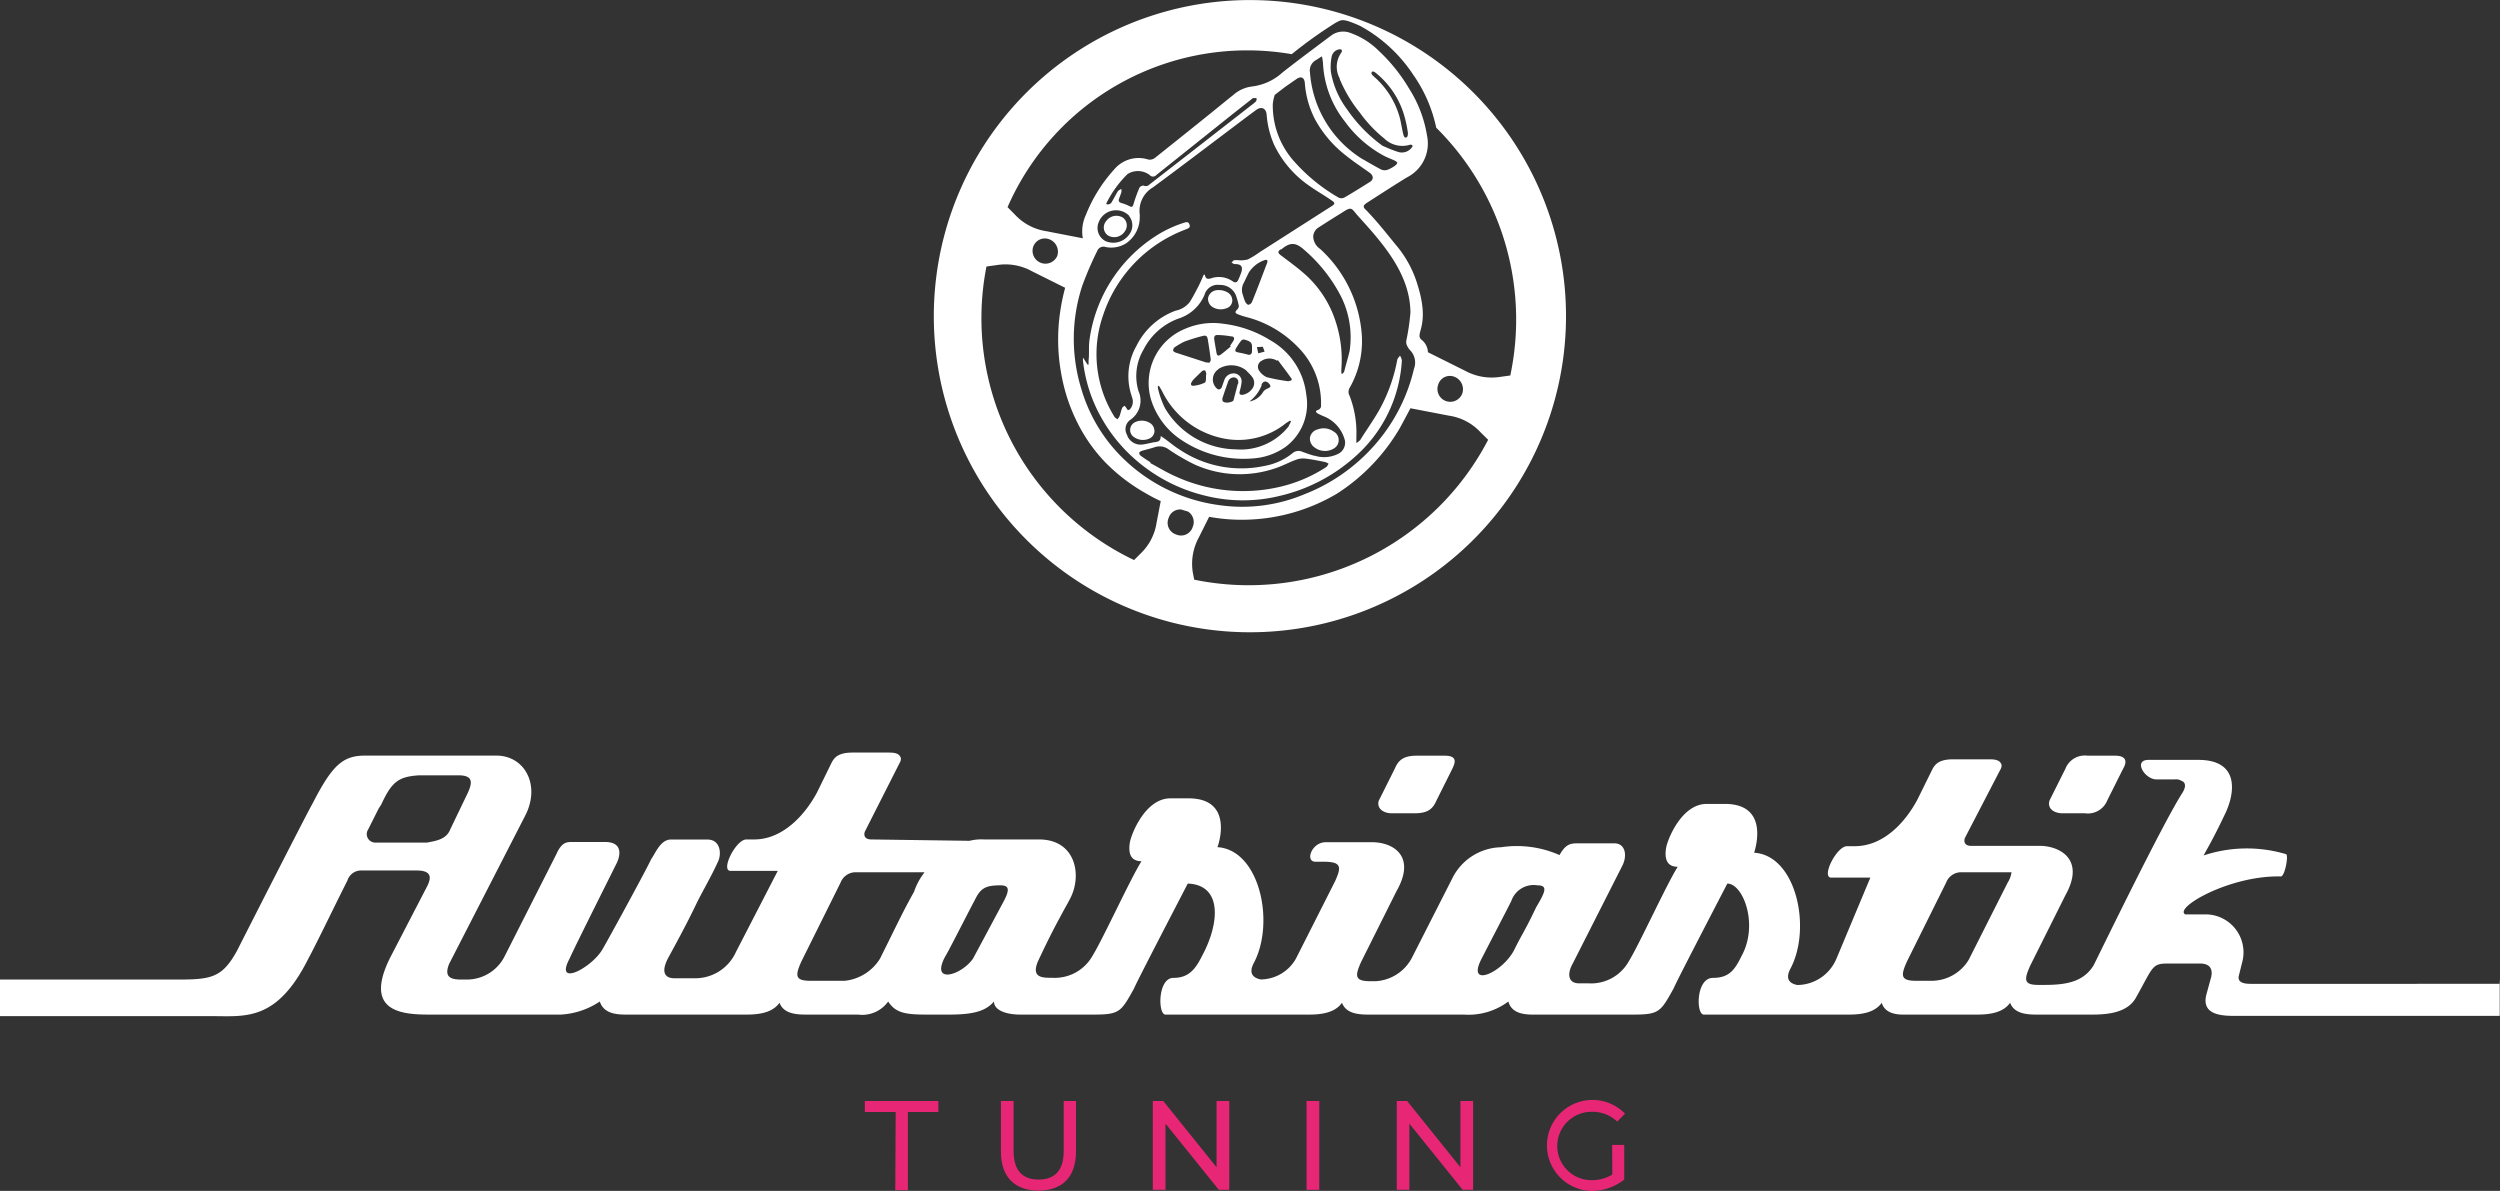 <svg id="Ebene_1" data-name="Ebene 1" xmlns="http://www.w3.org/2000/svg" viewBox="0 0 256.09 121.99"><rect x="0" y="0" width="256.09" height="121.99" fill="#333333" stroke="none"/><defs><style>.cls-1{fill:#fff;}.cls-2{fill:#e72775;}</style></defs><path class="cls-1" d="M227.56,73.68a11.72,11.72,0,0,0-4.8-1.7,7.21,7.21,0,0,0-3.95.51,6,6,0,0,0-3.49,7.26,7.69,7.69,0,0,0,3.2,4.19,11.42,11.42,0,0,0,7.22,1.83,6.56,6.56,0,0,0,3.34-1.17,5.48,5.48,0,0,0,2.14-5.36A7.31,7.31,0,0,0,227.56,73.68Zm-.79.65.18.5-.65.17-.14-.63Zm-2.65,0,.12-.19h0a2.14,2.14,0,0,1,.13-.19c.14-.18.26-.44.56-.34s.73.17.73.67c0,.18,0,.35,0,.53s-.11.4-.41.33a9.24,9.24,0,0,0-.91-.21C223.89,74.85,223.84,74.75,224.12,74.33Zm-2-1.2c.48,0,1,.07,1.42.14.31,0,.36.23.19.49l-.31.47.06.08c-.34.27-.67.57-1,.81s-.42.07-.47-.24-.16-.88-.22-1.33C221.76,73.29,221.85,73.1,222.16,73.13Zm.08,3.49a2.49,2.49,0,0,1,2.84.11c.2.22.43.42.61.66a1,1,0,0,1,.1,1.14,1.53,1.53,0,0,1-1.09.73c-.28,0-.31-.13-.26-.36a5.66,5.66,0,0,0,.19-.91.81.81,0,0,0-.62-.91,1,1,0,0,0-1.13.62c-.09.24-.17.47-.25.71s-.32.43-.58.15A1.25,1.25,0,0,1,222.24,76.62Zm4.42,1.63c.16-.41.48-.47.76-.17s.18.41-.15.54a1,1,0,0,0-.42.32,2.06,2.06,0,0,1-1.42,1A3.85,3.85,0,0,0,226.66,78.25Zm-2.43-.08c-.13.56-.29,1.11-.43,1.67-.22.23-.93.3-1.1.06a.49.49,0,0,1,0-.38c.17-.54.36-1.07.55-1.6a.61.61,0,0,1,.7-.44C224.26,77.6,224.29,77.88,224.23,78.17Zm-6.56-3.71a8,8,0,0,1,1.09-.65,17.57,17.57,0,0,1,1.87-.58c.37-.1.49,0,.55.4.1.63.2,1.26.28,1.9a.49.49,0,0,1-.09.4c-.08.07-.27,0-.4,0l-3.08-1C217.57,74.83,217.51,74.69,217.67,74.46ZM220.84,78a3.44,3.44,0,0,1-1.22.33c-.18,0-.26-.14-.18-.31a2.2,2.2,0,0,1,.21-.32l0,0c.29-.29.58-.58.88-.86a.32.32,0,0,1,.3-.08c.07,0,.1.18.14.28a.4.4,0,0,1,0,.11C220.92,77.37,221,77.85,220.84,78Zm8.59,4.46A6.25,6.25,0,0,1,224,84.84a8.57,8.57,0,0,1-7.26-4.23,9.43,9.43,0,0,1-.71-2,.49.49,0,0,1,0-.24l.09-.05c.11.19.23.37.33.56a8.93,8.93,0,0,0,6.28,4.84,7.75,7.75,0,0,0,6.42-1.57l.41-.26.09.1A3.14,3.14,0,0,1,229.43,82.41Zm0-4.59a19,19,0,0,1-2.25-.42,1.82,1.82,0,0,1-.8-.69.69.69,0,0,1,.28-1,1.47,1.47,0,0,1,1.56,0l.09-.06c.45.61.92,1.21,1.35,1.83C229.81,77.66,229.71,77.86,229.44,77.82Z" transform="translate(-97.41 -38.81)"/><path class="cls-1" d="M234,83a1.74,1.74,0,0,0-1.62-.2,1.05,1.05,0,0,0-.78.83,1.08,1.08,0,0,0,.45,1,1.77,1.77,0,0,0,2,.12A1,1,0,0,0,234,83Z" transform="translate(-97.41 -38.81)"/><path class="cls-1" d="M221.72,70.32a1.59,1.59,0,0,0,1.28.08.85.85,0,0,0,.64-.75.94.94,0,0,0-.44-.86,1.79,1.79,0,0,0-1.19-.25,1,1,0,0,0-.85.8A1,1,0,0,0,221.72,70.32Z" transform="translate(-97.41 -38.81)"/><path class="cls-1" d="M213.68,82.06a.88.88,0,0,0,0,1.59,1.55,1.55,0,0,0,1.32.14.89.89,0,0,0,.66-.7,1,1,0,0,0-.36-.89A1.59,1.59,0,0,0,213.68,82.06Z" transform="translate(-97.41 -38.81)"/><path class="cls-1" d="M210.89,62.92a1.28,1.28,0,0,0,1.74-.41,1,1,0,0,0-.2-1.41,1.28,1.28,0,0,0-1.71.36A1,1,0,0,0,210.89,62.92Z" transform="translate(-97.41 -38.81)"/><path class="cls-1" d="M235.78,40.51a32.38,32.38,0,1,0,20.36,41A32.38,32.38,0,0,0,235.78,40.51ZM214.19,95.57l-.61.61a27.44,27.44,0,0,1-15.12-30.07l1.08-.15a5.59,5.59,0,0,1,3.55.62l3.43,1.71a20.51,20.51,0,0,0-.49,2.33,19.48,19.48,0,0,0,.08,6.42,18.11,18.11,0,0,0,1.66,5.06,16.44,16.44,0,0,0,2.9,4.11,18.54,18.54,0,0,0,4.09,3.12c.51.3,1,.56,1.55.81l-.42,2.19A5.53,5.53,0,0,1,214.19,95.57ZM203.24,64.11a1.26,1.26,0,0,1,1.7-.77,1.36,1.36,0,0,1,.77,1.69,1.32,1.32,0,0,1-2.47-.92Zm9-5.94c-.11.08-.25.13-.32.23-.22.35-.4.73-.61,1.08a.45.45,0,0,1-.57.24.33.33,0,0,0,0-.08,11.09,11.09,0,0,1,2.17-3,2,2,0,0,1,2.26.09.45.45,0,0,0,.7,0l7.89-6.3,1.83-1.44a.54.54,0,0,1,.19-.13,2.21,2.21,0,0,1,.35,0c0,.11,0,.26-.07.34a4.4,4.4,0,0,1-.52.43l-5.88,4.58-4.49,3.49a.53.53,0,0,1-.62.12.5.5,0,0,0-.42.22,14.88,14.88,0,0,0-.59,1.62c-.11.37-.17.41-.51.23a4.2,4.2,0,0,0-.77-.29c-.23-.08-.3-.21-.22-.43s.18-.47.25-.71A1.38,1.38,0,0,0,212.27,58.17Zm.8,2.73a1.54,1.54,0,0,1,.06,1.91,2,2,0,0,1-2.44.7,1.51,1.51,0,0,1-.71-1.92A1.9,1.9,0,0,1,213.07,60.9Zm-2.48,3.19a2.87,2.87,0,0,0,2.18-.34A3.21,3.21,0,0,0,214.16,61a.81.81,0,0,0,0-.22A2.79,2.79,0,0,1,215.52,58c3.29-2.43,6.54-4.91,9.81-7.37l.76-.56c.53-.38,1-.18,1.07.46a9.3,9.3,0,0,0,.79,3.16,10.71,10.71,0,0,0,3.49,4.09c.76.55,1.57,1,2.36,1.55.38.24.39.38,0,.61l-7.37,4.71a8,8,0,0,1-1.21.74,2.76,2.76,0,0,1-1,.07c-.13,0-.27,0-.37,0s-.2.18-.3.27c.11,0,.23.14.34.13.64,0,.86.22.68.83a8.26,8.26,0,0,1-.31.77c-.13.3-.31.35-.59.16a2.46,2.46,0,0,0-2.17-.31c-.39.13-.6.07-.67-.36h-.11c-.18.39-.34.79-.54,1.18-.29.55-.57,1.11-.91,1.64a2.48,2.48,0,0,1-1.45.87,7.26,7.26,0,0,0-4,3.61,6.26,6.26,0,0,0-.66,4.52c.06.28.16.55.24.83a1.17,1.17,0,0,1-.19,1.07.35.35,0,0,1-.24.15c-.06,0-.12-.13-.17-.2l-.18-.25c-.09.07-.22.13-.26.23-.11.27-.17.56-.26.83a2.37,2.37,0,0,1-.22.33c-.1-.08-.24-.14-.3-.24a12.1,12.1,0,0,1-1.19-10.37,14.13,14.13,0,0,1,7.21-8.29c.46-.23.94-.42,1.42-.61.26-.1.32-.23.22-.48s-.29-.22-.49-.16a12.12,12.12,0,0,0-3,1.41A15.08,15.08,0,0,0,209,73.73c-.08.68,0,1.36-.08,2l0,.43-.11,0c-.13-.21-.26-.42-.46-.72a2.21,2.21,0,0,0,0,.37,15.31,15.31,0,0,0,2,6,16.1,16.1,0,0,0,3.53,4.22,16.82,16.82,0,0,0,7,3.56,15.88,15.88,0,0,0,7.69,0,17.46,17.46,0,0,0,7.73-4.07,14.19,14.19,0,0,0,4.57-8.45,12.36,12.36,0,0,0,.14-1.35,1.38,1.38,0,0,0-.19-.48c-.09.14-.25.27-.28.43a16.9,16.9,0,0,1-1.8,5.06c-.61,1.09-1.35,2.11-2,3.16a1.89,1.89,0,0,1-.39.3c0-.28,0-.46,0-.64a10.43,10.43,0,0,0-.7-4.21.8.8,0,0,1,0-.78,9.64,9.64,0,0,0,1.23-5.77,13.2,13.2,0,0,0-4.24-8.48,1.6,1.6,0,0,1-.71-1.26,1.15,1.15,0,0,1,.55-.94c.77-.5,1.56-1,2.33-1.47,1.09-.72,1-.53,1.67.25,2.66,2.92,5.37,6,5.41,9.93a23.36,23.36,0,0,1-.41,2.82,1,1,0,0,0,0,.41,1.74,1.74,0,0,0,.35.61,1.81,1.81,0,0,1,.42,1.94,18,18,0,0,1-4.15,7.94A18.49,18.49,0,0,1,231,89.45a16.43,16.43,0,0,1-8.65,1.11,17.39,17.39,0,0,1-10.17-5.07,16.31,16.31,0,0,1-4-6.83,17.44,17.44,0,0,1,.1-10.6,35.4,35.4,0,0,1,1.52-3.53A.69.69,0,0,1,210.59,64.09Zm24.07-17.22a14,14,0,0,0,2.06,3.46A13.65,13.65,0,0,0,239.21,53a2.65,2.65,0,0,0,2.62.64.27.27,0,0,1,.27.07c0,.07,0,.17-.09.23a1.26,1.26,0,0,1-1.39.43c-.63-.19-1.23-.48-1.58-.62A15.28,15.28,0,0,1,235.39,50a8.91,8.91,0,0,1-1.65-3.84,5.41,5.41,0,0,1,.08-1.55.94.94,0,0,1,.81-.75.28.28,0,0,1,.23.07s0,.15,0,.2A2.49,2.49,0,0,0,234.66,46.87Zm3.25-.55a.25.25,0,0,1,.14-.19c.14,0,.26.1.36.18A8.75,8.75,0,0,1,241.35,51a11.65,11.65,0,0,1,.28,1.43c0,.13,0,.44-.19.47s-.25-.21-.28-.33c-.13-.51-.2-1-.32-1.54a8.54,8.54,0,0,0-2.65-4.34C238.08,46.57,237.9,46.47,237.91,46.32Zm-2.66,5a11.93,11.93,0,0,0,3.85,3.39c.39.22.82.37,1.23.56.1.05.24.15.24.22s-.12.21-.21.28a3.69,3.69,0,0,1-.75.42.94.94,0,0,1-.66,0c-.7-.36-1.38-.77-2.07-1.16a11.41,11.41,0,0,1-5.25-8.77,1.22,1.22,0,0,1,.64-1.31l.58-.37a5,5,0,0,1,.11.66A10.4,10.4,0,0,0,235.25,51.35ZM232.1,51a11.82,11.82,0,0,0,3.14,3.71c.78.63,1.62,1.19,2.44,1.77.46.32.47.75,0,1-.85.54-1.7,1.07-2.57,1.57a.66.66,0,0,1-.58,0A18.16,18.16,0,0,1,230,55.37a8.56,8.56,0,0,1-2.21-5.9,4.38,4.38,0,0,1,.2-.94l1.11-.85,1.11-.77c.46-.32.8-.18.86.38A9.57,9.57,0,0,0,232.1,51ZM214.27,85.5a.37.37,0,0,1-.16-.3c0-.09.17-.17.27-.21.45-.13.9-.23,1.34-.38a1.55,1.55,0,0,1,1.45.27,21.6,21.6,0,0,0,2.63,1.52,11.23,11.23,0,0,0,8.24.38c.73-.23,1.4-.61,2.12-.87a2,2,0,0,1,1-.12c.68.08,1.36.22,2,.35a1.62,1.62,0,0,1,.35.17c-.08.11-.13.27-.24.34a14.8,14.8,0,0,1-4.63,2,16.61,16.61,0,0,1-10.72-1c-.92-.39-1.78-.93-2.67-1.4l0-.09C215,86,214.6,85.75,214.27,85.5Zm17.78,0c-.41-.11-.81-.26-1.21-.4a.93.93,0,0,0-1,.11,6.35,6.35,0,0,1-2.91,1.33,11.35,11.35,0,0,1-8.72-1.7c-.54-.33-1-.75-1.55-1.13l-.35-.24c0,.52-.24.59-.59.63s-.83.19-1.26.24a1.46,1.46,0,0,1-1.61-1,1.17,1.17,0,0,1,.38-1.55,2.37,2.37,0,0,0,.81-2.9,5.31,5.31,0,0,1,.51-4.27,6.52,6.52,0,0,1,3.56-3.17A4.3,4.3,0,0,0,220.8,69a1.4,1.4,0,0,1,1.56-1,1.71,1.71,0,0,1,1.72,1.27,6.17,6.17,0,0,1,.23.87.52.52,0,0,1-.16.37c-.25.25-.25.37.08.5a7.25,7.25,0,0,0,.9.29,11.24,11.24,0,0,1,5.27,3.1,8.11,8.11,0,0,1,2.33,5.91.44.44,0,0,1-.31.49c-.31.1-.24.25,0,.38a6.11,6.11,0,0,0,.58.27,3.62,3.62,0,0,1,2.17,2.45,1.27,1.27,0,0,1-.66,1.39A3.25,3.25,0,0,1,232.05,85.48Zm-7.26-17.65c.21-.44.42-.88.56-1.15a3.12,3.12,0,0,1,1.59-1.24.29.29,0,0,1,.27,0,.34.34,0,0,1,0,.28c-.51,1.33-1,2.66-1.55,4a.51.51,0,0,1-.37.29c-.11,0-.26-.18-.33-.32a5.3,5.3,0,0,1-.23-.67A1.5,1.5,0,0,1,224.79,67.83Zm10.32,9a1.25,1.25,0,0,1-.16.24l-.13,0a5.33,5.33,0,0,1,0-.56,12.45,12.45,0,0,0-.54-4.62,11,11,0,0,0-3-4.83c-.84-.77-1.77-1.44-2.68-2.13-.3-.23-.32-.39,0-.59.08,0,.18-.1.26-.16.81-.61,1.37-.51,2.19.24a15.84,15.84,0,0,1,3.75,4.78,9.38,9.38,0,0,1,.86,5.54C235.5,75.45,235.28,76.15,235.11,76.85ZM217.89,93.56a1.25,1.25,0,0,1-.77-1.69A1.23,1.23,0,0,1,218.4,91l.72.22a1.28,1.28,0,0,1,.47,1.56A1.25,1.25,0,0,1,217.89,93.56Zm1.85,4.63-.15-.77a5.65,5.65,0,0,1,.62-3.55l1.06-2.12a18.58,18.58,0,0,0,4,.29,19.07,19.07,0,0,0,9.12-2.68,19.85,19.85,0,0,0,6.43-6.73c.33-.61.7-1.3,1.07-2l3.95.76a5.48,5.48,0,0,1,3.23,1.7l.78.77A27.65,27.65,0,0,1,219.74,98.19Zm25-20a1.25,1.25,0,0,1,1.69-.77,1.37,1.37,0,0,1,.77,1.7,1.31,1.31,0,1,1-2.46-.93Zm7.4-.92-1.08.15a5.67,5.67,0,0,1-3.55-.62l-3.83-1.91a1.7,1.7,0,0,0-.62-1.25c-.84-.64.91-1.3-.42-5.58a11.25,11.25,0,0,0-2.29-4.22c-1.13-1.39-1.86-2.32-3-3.51-.34-.3-.32-.45,0-.69.55-.36,3.67-2.37,4.24-2.69a3.88,3.88,0,0,0,2-4.24,12.69,12.69,0,0,0-1.86-4.86,17.21,17.21,0,0,0-3.05-3.8,7.77,7.77,0,0,0-2.87-1.84,2.07,2.07,0,0,0-2,.21c-1.66,1.25-3.34,2.49-5,3.79a5.65,5.65,0,0,1-3.15,1.46,3.53,3.53,0,0,0-1.93.88c-.81.64-1.6,1.3-2.4,1.94-1.87,1.51-3.74,3-5.62,4.5a.85.85,0,0,1-.68.16,3.25,3.25,0,0,0-3.47,1,15.29,15.29,0,0,0-2.92,4.68,4,4,0,0,0-.31,2.39l-3.7-.72a5.51,5.51,0,0,1-3.24-1.69l-.77-.78a26.8,26.8,0,0,1,29.11-15.67,45,45,0,0,1,4.47-3.2c.63-.32.67-.53,2.53.3a15.22,15.22,0,0,1,5.44,5,14.67,14.67,0,0,1,2.36,5.43A27.67,27.67,0,0,1,252.13,77.22Z" transform="translate(-97.41 -38.81)"/><path class="cls-2" d="M189.16,152.72H186v-1.13h7.53v1.13h-3.12v8h-1.29Z" transform="translate(-97.41 -38.81)"/><path class="cls-2" d="M199.94,156.77v-5.18h1.3v5.13c0,2,.92,2.92,2.56,2.92s2.57-.91,2.57-2.92v-5.13h1.26v5.18c0,2.64-1.44,4-3.84,4S199.94,159.41,199.94,156.77Z" transform="translate(-97.41 -38.81)"/><path class="cls-2" d="M223.33,151.59v9.1h-1.07l-5.46-6.78v6.78h-1.3v-9.1h1.07l5.46,6.79v-6.79Z" transform="translate(-97.41 -38.81)"/><path class="cls-2" d="M231.25,151.59h1.3v9.1h-1.3Z" transform="translate(-97.41 -38.81)"/><path class="cls-2" d="M248.31,151.59v9.1h-1.07l-5.46-6.78v6.78h-1.29v-9.1h1.06l5.46,6.79v-6.79Z" transform="translate(-97.41 -38.81)"/><path class="cls-2" d="M262.55,156.09h1.24v3.55a5.36,5.36,0,0,1-3.44,1.16,4.66,4.66,0,1,1,3.52-7.91l-.8.81a3.62,3.62,0,0,0-2.64-1,3.5,3.5,0,1,0,0,7,3.92,3.92,0,0,0,2.14-.58Z" transform="translate(-97.41 -38.81)"/><path class="cls-1" d="M238.67,120.78l1.61-3.22c.4-.94.94-1.34,2.28-1.34h2.82c1.2,0,1.2.53.8,1.34l-1.61,3.22c-.4.94-.94,1.34-2.28,1.34H240c-.94,0-1.61-.54-1.34-1.34m70,1.34H311a2.14,2.14,0,0,0,2.28-1.34l1.61-3.22c.4-.67.4-1.34-.81-1.34h-2.82a2.14,2.14,0,0,0-2.28,1.34l-1.61,3.22C307.08,121.58,307.76,122.12,308.69,122.12Zm44.81,17v3.75H326.13c-1.74,0-3.22-.4-2.68-2.28l.4-1.47c.14-.4.41-1.61-1.07-1.61h-3.35c-1.61,0-1.48.4-3.22,3.49-.81,1.47-2.69,1.74-4.43,1.74H306c-1.07,0-2.28-.13-2.68-1.21-.67.94-1.88,1.21-3.36,1.21h-7.64c-.94,0-1.88-.27-2.15-1.21-.67.94-1.88,1.21-3.35,1.21H271.94c-.81,0-.81-3.76.94-3.76s2.28-.94,2.95-2.28c1.74-3.22.13-7.38-1.48-7.38-1.74,3.36-5.23,10.07-5.5,10.74-1.34,2.41-1.47,2.68-4.16,2.68H255c-.93,0-2.68.13-3.08-1.34a6.82,6.82,0,0,1-4.56,1.34h-9.8c-1.07,0-2.28-.13-2.68-1.21-.67.94-1.88,1.21-3.35,1.21H216.8c-.8,0-.8-3.76.81-3.76s2.28-.94,2.95-2.28c1.74-3.22,2.14-7.24-1.48-7.38-1.74,3.36-5.23,10.07-5.5,10.74-1.34,2.41-1.47,2.68-4.16,2.68h-7.51c-1.34,0-2.68-.4-2.68-1.34-.81.94-2,1.34-4.56,1.34h-2.28c-2.15,0-3.22-.13-4-1.34a3.26,3.26,0,0,1-3.08,1.34h-5.37c-1.07,0-2.28-.13-2.68-1.21-.67.94-1.88,1.21-3.36,1.21H161.53c-1.07,0-2.28-.13-2.68-1.34a7.92,7.92,0,0,1-4,1.34H141.41c-2.82,0-6.84-.27-4-5.9l3.76-7.25c.4-.8.54-1.61-1.07-1.61H134.3A1.47,1.47,0,0,0,133,129c-1.75,3.49-3.09,6.31-4,8-3.22,6.44-6.44,5.9-9.79,5.9H97.41v-3.75h18.38c3.35,0,4.42-.27,5.9-2.95.27-.54,7.11-14,7.78-15.16,2-3.89,3.08-4.83,5.36-4.83h13.42c2.95,0,4.56,3.08,2.95,6.17l-7.78,15.16c-.54,1.34.13,1.61,1.21,1.61h.67a4.33,4.33,0,0,0,3.75-2.28l5.37-10.6c.54-1.21,1.07-1.21,1.61-1.21h3.35c2,0,1.48,1.61,1.21,2.15-1.47,2.95-4.56,9.12-4.83,9.79-1.61,3,2.28.94,3.36-.94.26-.4,4.42-8,5-9.25.4-.54.94-2,2-2h3.76c1.34,0,1.47,1.48,1.07,2.28-.67,1.48-1.47,2.82-2.14,4.16-1.08,2.28-2.42,4.7-3,5.77-.94,1.88.27,2,.67,2h2.15a4.57,4.57,0,0,0,4.16-2.68l4.29-8.32h-4.83c-1.07,0,.54-3.22,1.61-3.22h.81c2.95,0,5.23-2.55,6.44-4.83l1.47-3c.27-.53.67-1.07,2.15-1.07h3.76c.93,0,1.07.27,1.2.54a.81.81,0,0,1-.13.53L186,124c-.14.4,0,.8.67.8l10.06.14h0a4.8,4.8,0,0,1,1.47-.14h5.64c3.75,0,4.43,3.63,3.22,6-.27.54-.67,1.21-1.08,2-.67,1.21-1.47,2.82-2.28,4.56-.53,1.35.14,1.61,1.21,1.61h.27a4.44,4.44,0,0,0,4.16-2.28c1.07-1.74,3.89-7.91,5-9.66-1.2,0-1.34-.94-1.2-1.87s1.6-4.57,4.15-4.57h1.88c4.43,0,3.22,4.3,2.95,5,4.3.27,5.91,7.64,3.76,11.8-.67,1.21,0,1.61.67,1.75a4.18,4.18,0,0,0,3.62-2.15l4-7.91c.67-1.48.67-2-1.21-2h-.81c-1.07,0-.4-2,1.08-2h4.69c2.28,0,4.56,1.48,2.55,5l-3.62,7.24c-.67,1.48-.67,2,.94,2h.54A4.48,4.48,0,0,0,242,137l4.16-8.18a5.71,5.71,0,0,1,5-3.22,10.81,10.81,0,0,1,6,.8c.54-.94.94-1.2,1.74-1.2h3.9c1.07,0,1.34,1.2.8,2.28l-5.1,10.06c-.53.94-.53,2,.67,2h.94a4.43,4.43,0,0,0,4.16-2.28c1.07-1.74,3.89-7.92,5-9.66-1.2,0-1.34-.94-1.2-1.88s1.61-4.56,4.16-4.56h1.87c4.43,0,3.22,4.29,3,5,4.29.27,5.9,7.65,3.75,11.81-.67,1.21,0,1.61.67,1.74a4.38,4.38,0,0,0,4-2.68l3.48-8.32h-4c-1.07,0,.54-3.22,1.61-3.22h.8c3,0,5.24-2.54,6.44-4.83l1.48-3c.27-.53.67-1.07,2.15-1.07h3.75c.94,0,1.08.27,1.21.54a.81.81,0,0,1-.13.53l-3.63,7c-.13.4,0,.8.67.8h7.25c2.14.14,4.29,1.61,2.41,5l-3.62,7.24c-.67,1.48-.67,2,.81,2h.67c2.41,0,4-.4,5-2,.54-1.07,7.11-14.62,9.12-17.71.4-.67.27-1.07-.13-1.2a1,1,0,0,0-.67-.14h-1.88c-1.21,0-2.42-2-.81-2h5.1c4.3,0,3.76,3.49,2.69,5.63-1.21,2.55-1.88,3.63-2.15,4.16a14,14,0,0,1,8.45-.13c.27.13-.13,2.28-.54,2.28-5.23-.13-11,3.22-9.79,3.89h1.88a3.89,3.89,0,0,1,4,4.7l-.4,1.61c-.13.67.54.8,1.21.8H353.5ZM143.55,123.73l1.61-3.35c.68-1.35.81-2.15-.8-2.15h-4c-2.15.13-2.82.67-3.9,3l-.26.4-1.08,2.15a.87.87,0,0,0,.67,1.34h5.37C142.08,124.94,143.15,124.8,143.55,123.73Zm48.57,4.43h-7a1.66,1.66,0,0,0-1.61,1.07h0l-4,8.05c-.67,1.48-.67,2,.94,2h3.48a4.84,4.84,0,0,0,3.63-2.28c1.74-3.49,2.28-4.69,3.48-6.84A6.81,6.81,0,0,1,192.12,128.16Zm7.78,1.34c-1.48,0-2,.27-2.55,1.34-1.48,2.82-2.82,5.5-3.09,5.9-1.61,2.95,1.61,2,2.82.27l3.09-5.77C200.84,130,200.84,129.5,199.9,129.5Zm55,0a2.42,2.42,0,0,0-2.68,1.61c-.67,1.34-2.15,4.16-3.09,6-1.47,2.95,2.15,1.34,3.36-.94.93-1.88,1.07-1.88,2.28-4.43C255.71,130.17,256,129.5,254.9,129.5Zm48.56-1.34h-5.09a1.65,1.65,0,0,0-1.61,1.07h0l-4,8.05c-.67,1.48-.67,2,.94,2h1.61a4.46,4.46,0,0,0,3.76-2.14l4-7.92A2.64,2.64,0,0,0,303.46,128.16Z" transform="translate(-97.41 -38.81)"/></svg>